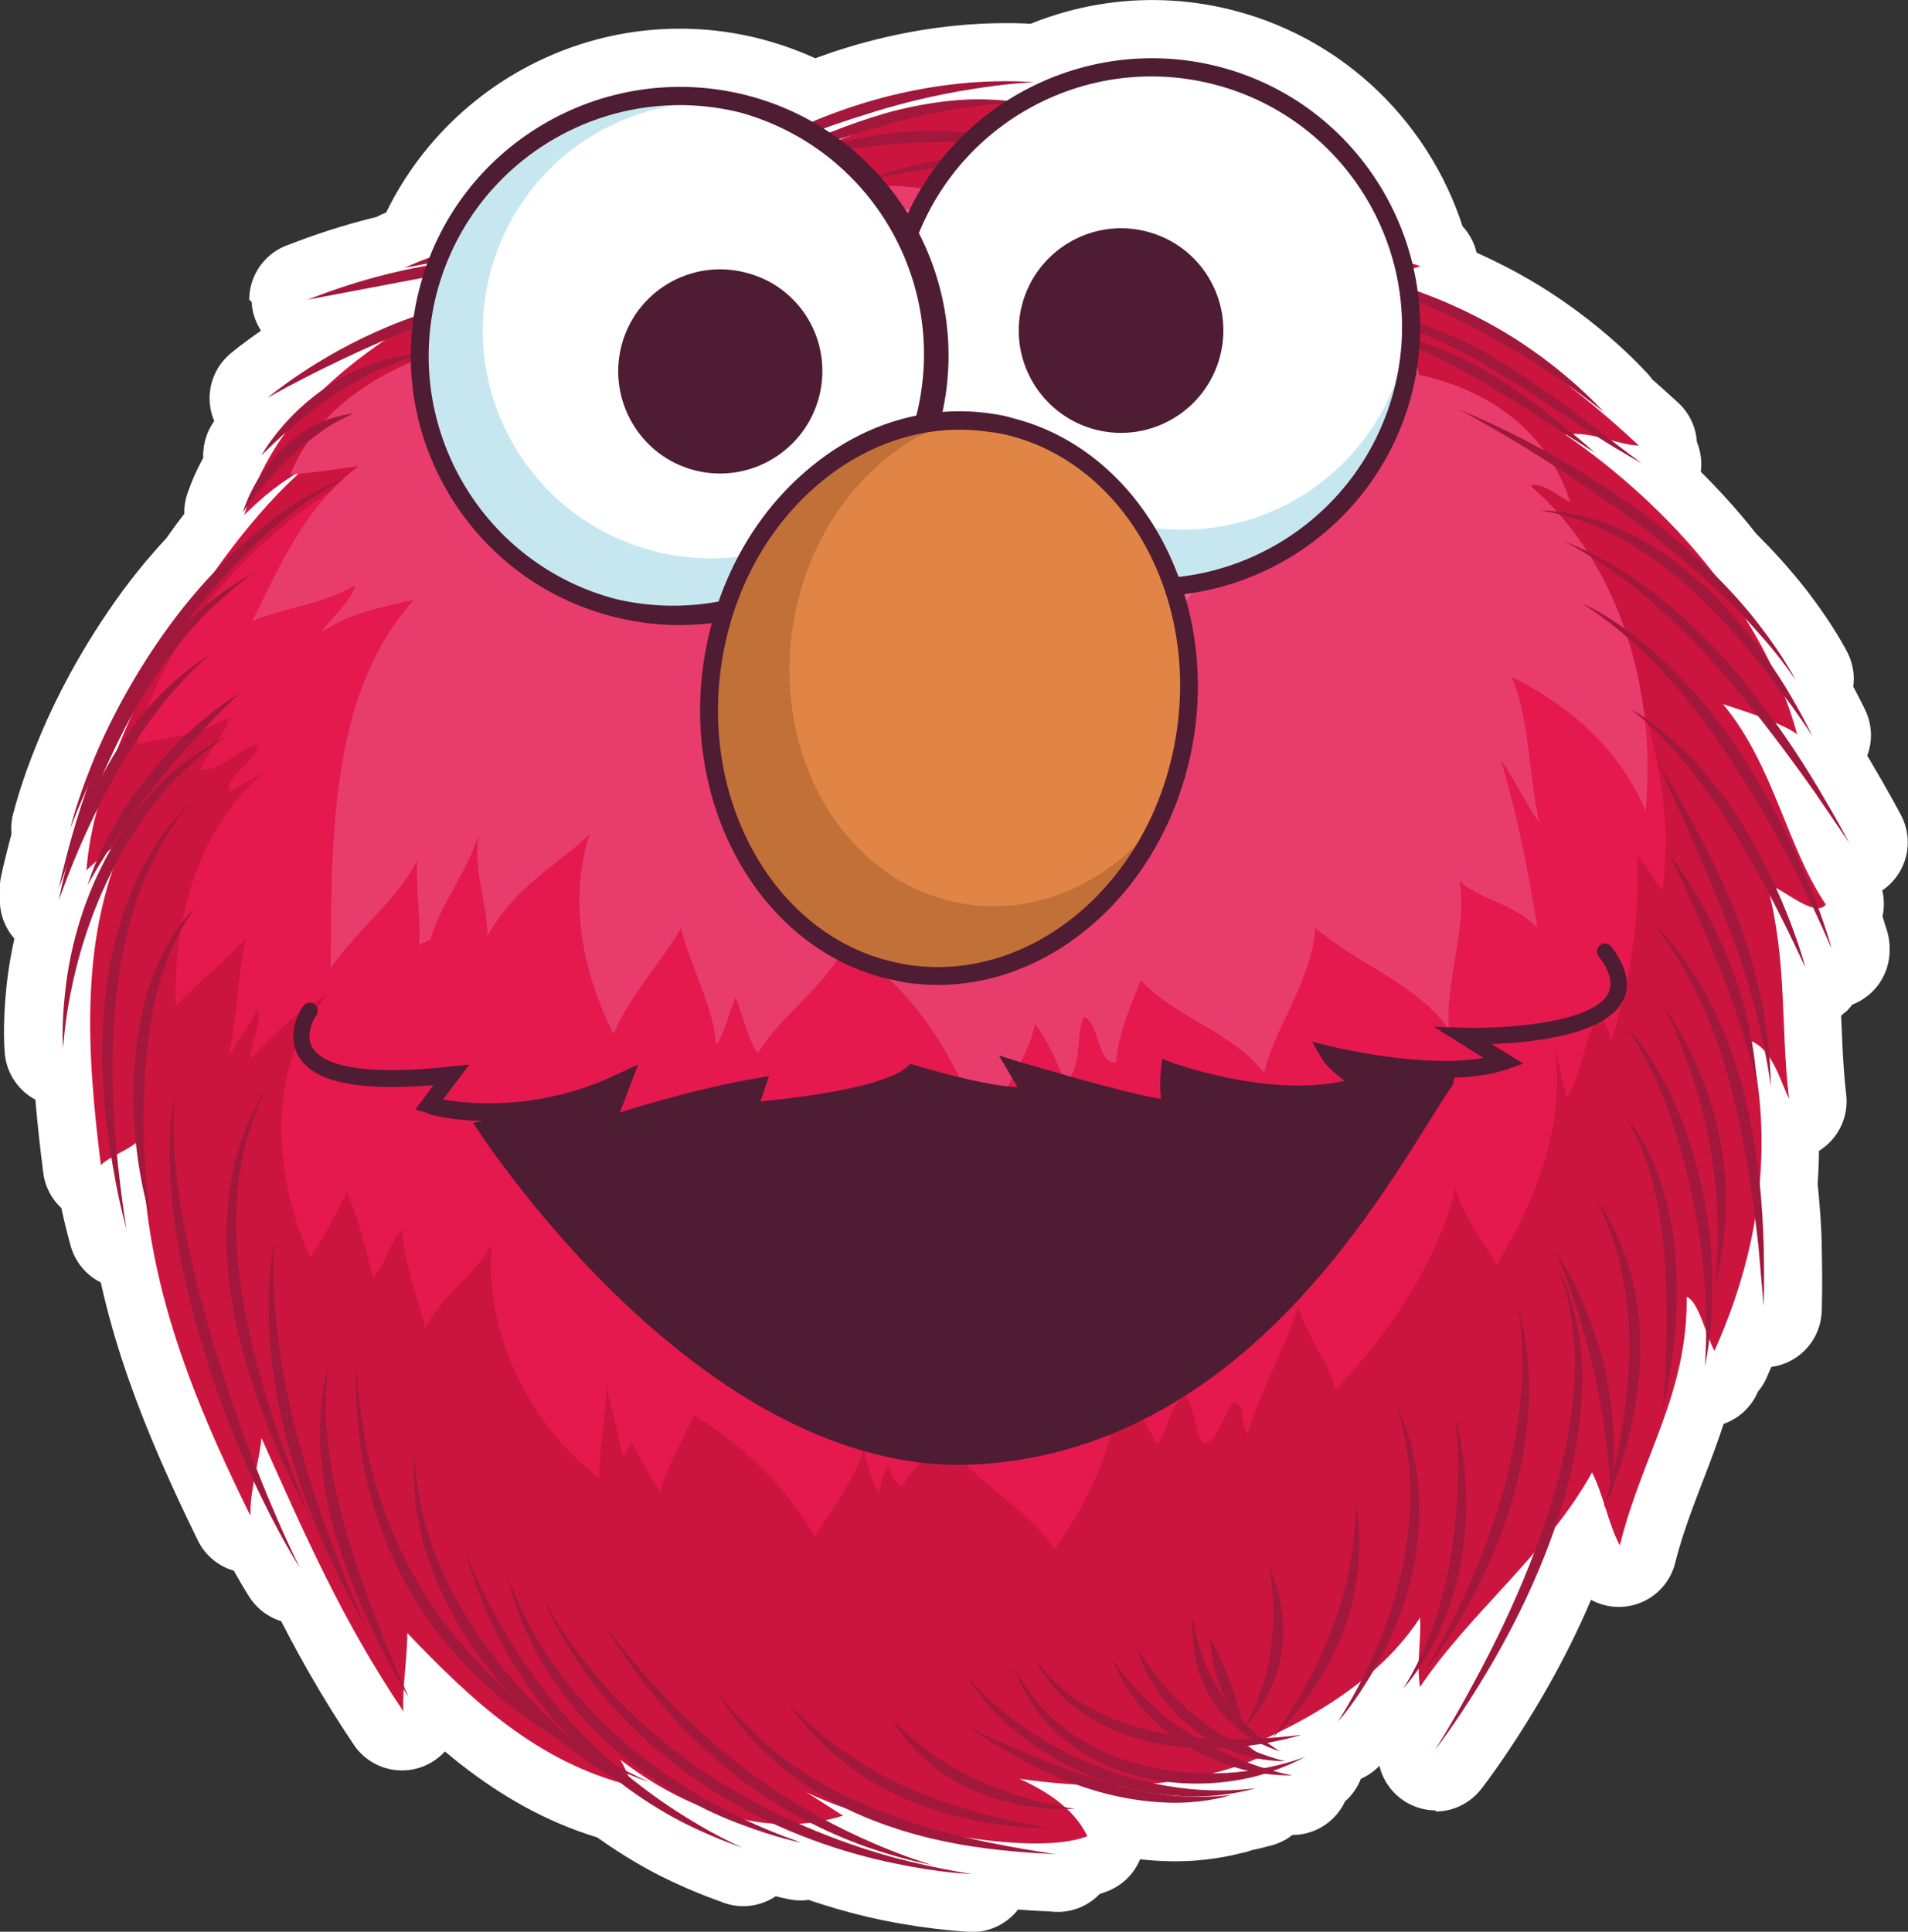 <?xml version="1.0" encoding="UTF-8"?>
<svg id="Ebene_1" data-name="Ebene 1" xmlns="http://www.w3.org/2000/svg" width="399.2" height="404.1" version="1.1" viewBox="0 0 399.2 404.1">
  <rect x="0" y="0" width="399.2" height="404.1" fill="#333333" stroke="none"/>
  <defs>
    <style>
      .cls-1 {
        stroke: #fff;
        stroke-linecap: round;
        stroke-linejoin: round;
        stroke-width: 24.3px;
      }

      .cls-1, .cls-2, .cls-3, .cls-4, .cls-5, .cls-6 {
        fill-rule: evenodd;
      }

      .cls-1, .cls-4 {
        fill: #fff;
      }

      .cls-7 {
        fill: #e5194e;
      }

      .cls-7, .cls-2, .cls-8, .cls-9, .cls-3, .cls-10, .cls-11, .cls-4, .cls-5, .cls-6 {
        stroke-width: 0px;
      }

      .cls-2 {
        fill: #c7e7f0;
      }

      .cls-8 {
        fill: #cc153e;
      }

      .cls-9 {
        fill: #e83d6c;
      }

      .cls-3 {
        fill: #4e1c33;
      }

      .cls-10 {
        fill: #a2183c;
      }

      .cls-11 {
        fill: #eb668e;
      }

      .cls-5 {
        fill: #e08546;
      }

      .cls-6 {
        fill: #c17038;
      }
    </style>
  </defs>
  <g>
    <path class="cls-1" d="M54.7,95.2h0Z"/>
    <path class="cls-1" d="M14.7,173.3h0Z"/>
    <path class="cls-1" d="M383.2,198.3c0,0-.9-3.1-2.8-8.4.6,0,1.2-.3,1.6-.8-8.2-12.1-10.8-29-21.5-41.9,2.1.7,4.7,1.5,7.2,2.4,4.7,6,8.8,11.6,11.9,16l7.4,10.6s-2.3-4.4-6.4-11.3c-2.4-3.9-5.4-8.7-9.1-13.9,1.8.8,3.3,1.6,4.4,2.4-.8-2.9-1.7-5.7-2.8-8.5,3.9,5.4,6.2,8.9,6.2,8.9,0,0-1.8-3.9-5.4-9.9-1.1-1.8-2.3-3.7-3.7-5.7-1.6-3.3-3.4-6.5-5.4-9.6.9,1,1.8,1.9,2.6,2.9,5.5,6.1,8.2,10.5,8.3,10.5,0,0-2.3-4.6-7.4-11.2-2.6-3.3-5.9-7.1-9.9-11-8.7-11.2-19.5-21-31-28.9h.3l6.1,3.8s-1.7-1.5-4.6-3.9c1.7,0,3.4.2,5.1.6,0,0,.2.1.2.1,5.6,3.6,9.3,5.6,9.3,5.6l-6.5-4.9c2.1.6,4,1.1,5.6,1-5.1-4.7-10.3-9.2-15.8-13.3,5.4,3.7,8.6,6.4,8.6,6.4,0,.1-10-11.5-26.6-19.9-4.3-2.2-8.5-4-12.4-5.4-.2-1.7-.5-3.3-.9-5,.8-.2,1.3-.4,1.3-.4-.5-.2-1-.3-1.5-.5-4.8-19.5-19.9-35.9-40.7-41.2-15.7-4-31.5-.9-44.1,7.2-1.3-.1-2.8-.2-4.5-.3-5.4-.2-13,.7-20.9,2.9-4.3,1.2-8.2,2.6-11.7,4-.4-.3-.9-.6-1.4-.9,3-1.1,6.1-2.1,9.4-3.1,18.6-5.9,34.7-6.5,34.7-6.5,0,0-4-.4-10.5-.1s-15.4,1.5-24.9,4.4c-4,1.2-7.7,2.6-11,4-4.3-2.4-8.9-4.3-13.9-5.6-27.8-7.1-56,8-66.2,34-3.3,1.2-5.2,2.1-5.2,2.1,0,0,1.8-.4,4.7-.9-.1.2-.1.4-.2.5-.2,0-.3.1-.5.1-13.9,2.5-24.4,7.1-24.4,7l24-4.5c-.2.8-.5,1.6-.7,2.4-.5,1.9-.9,3.8-1.1,5.7-1.8.6-3.6,1.3-5.4,2.1-15,6.3-25.1,14.9-25.1,14.9,0,0,10.4-6,24.2-11.9-4.4,3-8.5,6.2-12.3,9.8-8.7,6.1-12.9,13.7-13.2,14,.1-.1,2-2,5-4.7-2.3,3.1-4.3,6.5-6,10.2-2.2,3.7-3,6.6-3,6.5,0,0,.3-.4.8-1.1-.2.6-.4,1.1-.6,1.7,3.8-3.7,6.3-5.8,10.4-8.4.3,0,.5,0,.8-.1-5.8,5.3-12,12.6-17.8,20.9-2.9,3.1-5.9,6.6-8.7,10.4-7.9,10.7-13.4,21.5-16.6,29.5-3.1,7.5-4.3,12.6-4.5,13.2.2-.5,1.4-3.8,3.7-8.8-1.3,3.7-2.4,7.1-3.2,10-2,7-2.9,11.4-2.9,11.4l1.6-4.5c-1.2,4.3-1.6,7.1-1.6,7,.1,0,2.7-8.3,8-18.9-1.2,4.5-2,8.8-2.2,12.8.7-.7,1.4-1.3,2.1-2-1.3,3.1-1.9,5.1-1.9,5.1,0,0,1.5-2.8,4.1-6.9.3-.2.5-.4.8-.7-.7,1.3-1.5,2.6-2.1,4-4.8,9.7-6.8,19.3-7.5,26.2-.7,7-.3,11.3-.3,11.3.1,0,.6-17.6,10-36.5.2-.4.4-.9.6-1.3-6.9,19.9-5.2,41.7-2.6,62.3.6-.5,1.3-1,2.1-1.5.1.6.2,1.2.3,1.7,1.5,8.4,3,13.4,3,13.4,0,0-.9-5.2-1.8-13.6-.1-.7-.2-1.5-.2-2.3,1.4-.8,2.8-1.5,3.9-2.4.6,5.3,1.5,9.6,2.2,12.4,2.5,22.7,11,43.5,21.7,65.4,0-2.4.3-4.8.7-7.1,5.2,11.2,9.6,18.1,9.6,18,0,0-4.1-8-9.1-20.7.4-2.1.8-4.1.9-6.1,9.2,20.5,16.9,38.2,29.7,57.2-.1-1.4,0-3.1.1-5,.7,1.1,1.1,1.8,1.1,1.8,0,0-.3-.9-1-2.4.3-3.8.7-8,.7-10.8,13,13.6,26.4,26.3,45.4,31.5,4.7,3.5,9.2,6.2,13.1,8.2,7.2,3.6,12,5,12,5.1.2,0-11.4-4.8-24.4-15.4,0,0-.1-.2-.1-.3,3.2,1.3,5,1.9,5,1.9,0,0-1.9-.9-5.3-2.6-.3-.7-.6-1.3-1-2,5.6,4.3,12,8.1,18.7,10.5,2.5,1.2,4.8,2.2,6.9,3,7.4,2.8,12.2,3.7,12.2,3.7.1,0-4.3-1.4-11-4.5,1.9.4,3.8.6,5.7.7,9.2,4.2,18.1,6.8,25,8.2,9.9,2,16.2,2.1,16.2,2.2,0,0-6.2-.8-15.9-3.3-5.7-1.5-12.7-3.8-20.1-7.1.8,0,1.6,0,2.3-.2,4.7,2.4,9.1,4.1,12.9,5.4,7.5,2.5,12.3,3.3,12.3,3.3,0,0-9.6-2.7-22-9.3,1.1-.2,2.2-.5,3.3-.9-2.3-1.3-5-3.2-7.7-4.9,2.9,1.5,6.6,2.9,10.7,4.2.5.2,1,.4,1.5.7,10.7,4.5,21,6.2,28.5,7s12.1.8,12.1.9c0,0-4.6-.6-11.9-2-1.1-.2-2.2-.4-3.4-.7,8.9,1.1,16.8,1,21.3-.8-1.1-2.3-2.6-4.2-4.4-5.9,1.5,0,2.3,0,2.3,0,0,0-1.1-.2-3-.5-2.7-2.3-5.9-4.1-9.1-5.5,4.3.6,8.6,1,12.9,1.3.8.3,1.6.6,2.5.8,7.8,2.4,15.3,3,20.6,2.6s8.4-1.5,8.4-1.4c0,0-3.1.4-8,.3,1.2,0,2.4,0,3.4,0,6.3-.4,10-1.8,10-1.7,0,0-3.8.7-10,.5-3.2,0-6.9-.5-11-1.3,1.3,0,2.6-.3,3.9-.5,6.9.7,13.2-.2,17.8-1.5.3,0,.6-.2,1-.3,3.6.5,5.8.4,5.8.5,0,0-1.5-.3-4-1,4.5-1.5,7-3.1,7-3,0,0-3.3,1.4-8.8,2.5-1-.3-2.1-.7-3.3-1.1.7-.3,1.4-.6,2.2-.9,3.4.7,5.5.6,5.5.6,0,0-2.9-.6-7.1-2.4-.3-.2-.6-.4-.8-.6q0,0,.2,0c0,0,0,0,.2,0,.7,0,1.4-.2,2-.3.2,0,.3,0,.4,0,2.5,1.2,4.1,1.6,4.1,1.6,0,0-1-.7-2.7-1.9,4.5-.8,7.1-1.7,7.1-1.7,0,0-2.8.4-7.5.7.7-.3,1.4-.7,2.1-1-.4.6-.6.9-.6.9l1.1-1.1c7.1-3.5,12.8-7.2,17.3-10.8-2.8,5.6-5.1,8.8-5,8.8,0,0,2.7-2.9,6.1-8.4.6-.9,1.1-1.8,1.7-2.8,4.1-3.7,7.1-7.3,9.3-10.7.2,3.2,0,6.1-.2,9.2-1.7,3.6-3.1,5.6-3.1,5.6,0,0,1.3-1.3,3-3.9,0,1.2,0,2.4.3,3.6,6.8-10.1,16-18.9,24.3-28.6-4.2,11.2-9.1,20.8-12.9,28-4.7,8.7-8.1,13.8-8,13.8,0,0,3.8-4.8,9-13.2,5.1-8.2,11.6-20,16.4-34.1,2.6-3.4,5.1-7,7.2-10.8,1.2,2.2,2,4.7,2.7,7.1,0,.2,0,.3,0,.3,0,0,0,0,0-.2.9,2.8,1.8,5.6,3.1,8.1,4.7-18.7,14.2-31.8,14-52,1.7.5,3,4.1,4.2,7.3,0,4.1-.2,6.7-.3,7.1,0-.3.5-2.3.9-5.4.3.9.7,1.6,1,2.3,4.1-9.2,7-18.5,8.6-28,.3,2.1.5,4.1.7,5.9l1.2,12.7s.2-4.9,0-12.7c0-3.8-.4-8.4-.9-13.5.6-7.2.4-14.4-.7-21.6,0-1.3-.3-4-.9-7.5,1.1.5,2,1.2,2.8,2.1.9,4.6,1.2,7.3,1.2,7.3,0,0,0-2.2-.2-6,1.8,2.8,2.9,6.4,3.9,8.4-1.7-14.8-.4-27.4-4.1-42.7,4.8,9,7.5,15.4,7.6,15.3,0,0-1.9-7-6.2-16.6,2.1,1.1,5.4,3.6,7.8,4.1,2.5,5.1,3.8,8.3,3.9,8.3ZM175.5,29.2h0ZM22.9,159.5c-.5.8-.9,1.6-1.3,2.4,1.7-3.8,3.6-7.8,5.8-11.9-1,2.3-2,4.5-2.9,6.8-.6.9-1.1,1.8-1.6,2.7ZM261.5,370.3c-2.1.3-4.5.5-7.1.5,1.4-.4,2.9-.8,4.3-1.3.9.4,1.9.7,2.8.8Z"/>
    <path class="cls-1" d="M356.7,285.7s0,.1,0,0c0,.1,0,0,0,0Z"/>
  </g>
  <g>
    <g>
      <g>
        <path class="cls-8" d="M52.3,316.9c-12.9-26.2-22.5-50.8-22.5-79.1-2,2.5-6.1,3.6-8.7,5.9-2.9-23.4-4.7-48.2,5.9-70.1-2.6,3.6-6.4,5.8-8.9,8.5,1.7-26.1,25.9-67.1,45.6-84.1-5.4,3.2-8.1,5.4-12.6,9.7,8.7-27.3,31.6-38,54.1-51.8-1.6,0-3,.7-4.4.8,32.1-32.7,65.8-24.1,65.8-24.1,15.1-5.2,27.7-12.4,45.9-10.9,2.4.8-5.6,9-5.6,9,18.6-3.4,31.6,2.1,48.7,3.5-.8,2.4-9.7.9-8.8,6.6,18.6.6,33.3,9.4,50.4,14.9,0,0-8.9,2.5-8.1,4.1,22,7.1,38.3,19,53.8,33.4-4.1,0-9.8-3.1-15.4-2.3,22,15.2,41.7,37.6,48.5,62.7-3.3-2.4-10.6-4.7-15.5-6.3,10.7,12.9,13.3,29.8,21.5,41.9-2.4,3.3-10.6-4.8-12.2-3.9,4.2,16.2,2.7,29.1,4.5,44.5-1.7-3.2-3.4-10.5-8.2-12.1,5.1,21.8,2.1,43.7-7.4,64.9-1.7-3.2-3.4-10.5-5.8-11.3.2,20.3-9.4,33.3-14,52-2.5-4.8-3.4-10.5-5.8-15.3-9.5,17.1-25.6,29.4-36,44.9-.8-5.1.3-9.5,0-14.5-5.5,8.5-16,18.4-35.8,26.8,0,0,0,0-.2,0,1,.7,1.9,1.4,2.7,2.3-3.3,1.5-6.7,2.6-10.2,3.5h0c-12.9,3.3-26.9,3-40.3,1.1,5.7,2.6,11.4,6.2,14.2,12-11.3,4.6-44.3-2-58.8-9.2,2.7,1.7,5.4,3.5,7.7,4.9-16.3,5.2-33.6-1.6-46.6-11.7,1,1.8,1.8,3.6,2.5,5.5-19.9-4.9-33.7-18-47.1-32,.1,4.3-1.1,12-.8,16.4-12.8-19-20.5-36.7-29.7-57.2-.5,5.3-2.4,10.7-2.3,16Z"/>
        <g>
          <path class="cls-7" d="M97.9,91c-29.2,4.5-63,35.4-69.3,64.7,6.9-1.6,12.9-1.8,19.2-5.7-.3,3.7-4.4,7.1-5.9,11,4.9.1,7.5-4.2,12.1-5.3-.3,3.7-6.9,6.5-6.1,9.9,1.1-.3,7.5-4.2,7.5-4.2-14.1,11.8-19.2,31.1-18.6,49.1,3.8-4.5,11-9.8,14.7-14.4-1.8,7.7-1.9,17.4-3.7,25.1,1.7-2.8,4.4-7.1,6.1-9.9,1.4.9-2.4,10.2-1.3,10,5.8-6.2,9.8-9.6,16.1-13.5-13.3,15.2-11.6,37.8-3.8,55.3h0c2.6-4.2,6.1-9.9,7.6-13.9,2.5,5.4,4.1,12.3,5.5,18,2.9-3.1,3.2-6.8,6.1-9.9.5,7.1,3.5,14.9,4.9,20.6,3.2-6.8,11.6-12.4,13.9-17.8h0c-1.7,18.5,7.8,38,22.5,49.1h0c-.2-6,1.6-13.7,1.4-19.7,1.1,4.6,2.4,10.3,3.5,14.9.3,1.1,1.7-2.8,1.7-2.8,2,3.2,4.2,7.5,6.1,10.6,1.2-5.1,4.7-10.8,7.1-16.2,9.9,6.1,19.2,14.8,25.3,25.4,3.5-5.7,8.1-11.6,10.2-18.1.3,1.1,1.9,8,3.3,8.9,0,0,.9-6.3,2.4-5.4-.9,1.4,2.2,4.3,2.2,4.3,1.8-2.8,5.5-7.4,8.4-10.5,5.6,8.3,18.1,15.1,23.7,23.4,7.3-10.2,12-21,13.8-33.5,3.1,2.9,5.6,8.3,7.6,11.5,2-1.7,2.7-9.1,6.1-9.9,2,3.2,1.9,8,3.6,10,3.4-.8,4.4-7.1,6.4-8.8,2.6.6,1.1,4.6,2.8,6.6,2.7-9.1,7.9-17.6,10.6-26.7,1.4,5.7,6.4,11.8,7.8,17.5,10.7-11,21.5-26.8,25.1-42.2,1.4,5.7,6.4,11.8,8.6,16.1,8.7-14.2,14.7-30.1,12-46.4.8,3.4,1.9,8,2.7,11.4,3.5-5.7,3.3-11.7,6.8-17.3,1.4.9,2.5,5.4,2.5,5.4,4.2-13.1,6-25.6,5.4-38.7,1.4.9,3.6,5.2,5.3,7.2,3.1-22.5-5.2-42.3-12.3-62.4-18.5-6.5-25.3-30.3-42.8-43.1.8,3.4,3.9,6.3,4.7,9.8-3.4-4-6.5-6.9-8.7-11.2.3,1.1-.3,3.7,1.1,4.6-6.1-15.5-17.3-27.3-33-32.1-2,1.7,2.2,4.3.2,6-9.3-8.7-21.8-15.4-36.3-15.6l.8,3.4c-30.1-9.8-78.5,5.3-109.2,13.7,4,1.5,10.5,3.6,15.6,4.8-13.5,4.4-25.5,9.7-37.8,13.8-1.1.3,2.8,1.7,2.8,1.7-9.2,2.2-11.2,3.9-17,10.1,2.6.6,8.8,1.5,11.4,2.1.3,1.1-2.9,3.1-1.8,2.8l12.4-3.6Z"/>
          <path class="cls-9" d="M122.6,66.9c-23.5,2.9-52.3,9.3-61.9,32.4,4-.3,9.1-1.1,14.3-1.8-11.4,8.8-16.2,20.4-22.2,32.4,7-2.9,15-3.5,21.5-7.5-.2,2.8-6.2,8.1-6.9,9.7,5.4-3.6,12.9-5.3,19.2-6.6-17.9,19.7-17.2,50.9-17.4,77,5.1-7.6,13.5-13.8,18.1-22.5-.4,5.6.8,12,.4,17.6,0,0,1.2-.5,2.3-1,2.3-7.8,7.8-14.2,10.1-22-1.1,7.3,1.8,14.3,1.9,21.1,6.4-10.9,13.5-13.8,21.4-21.2-4.3,12.7-2,28.2,5,41.8,3.4-8.3,10.2-15.2,14.1-22.2,1.7,7.5,6.8,16.4,7.3,24.3,1.2-.5,3.4-8.3,4.1-9.9,1,2.3,3.2,11,4.8,11.7,3.9-7.1,14.6-14.3,18.1-22.5,14.7,9,23.8,24.4,28.9,40.1,1.6-6.1,9.7-16.3,10.8-23.6,2.6,3,5,8.9,6.5,12.4,3.7-4.3,1.8-9,3.8-13.9,3.3,1.4,2.7,9.8,6.7,9.6.4-5.6,3.1-12.3,5.2-17.2,7.4,7.9,19.6,11,25.8,19.4,1.8-8.9,9.9-19.1,10.7-30.4,8.5,7.4,21.3,11.7,28,21.3-1.1-9.2,3.8-20.7,2.2-31,4.3,3.7,11.6,4.8,16.3,9.7-2-11.5-4-23-7.7-35.1,3.1,4.2,5,8.9,8.1,13.1-2.2-8.7-1.9-21.1-5.8-30.5,12.1,6,22.7,15.2,28,28.1,2.3-24.2-4.8-51.4-24.1-68.1,2.3-1,6.6,2.7,8.3,3.4-4.6-14.5-16.5-23.3-31.6-26.6-5.3-29.3-70.5-44.7-100.8-41.8,1,2.3,4.5.9,5.9,4.4-16.7-4-33.9-2.4-50.2,4.4-2.3,1,2.6,3,1.9,4.7-9.2,1-20.8,5.9-31.1,7.4.5,1.2,4.3,3.7,5.4,3.2-3.5,1.4-8.7,2.2-11.7,4.8,11.6,4.8,4.1,6.5,4.1,6.5l2.2-5.1Z"/>
          <path class="cls-11" d="M162.1,65.1c-15.6,2.2-32.9,11.1-44.1,23.5h0c10.2-4.4,19.4-3.9,27.6-5.9-14.7,7.8-19.8,20.6-22.5,35.3,8.5-8.2,19.2-11.3,28.3-18.2-4.1,18.4.2,39.1,15,52.3.9-15.4,8.9-24.9,14.5-36.3,6.9,9.1,18,20.9,22.9,32.3,8.2-12.6,15.2-17.1,17.4-33.1,8.4,5.4,17.1,4.7,24,13.8,5.3-5.3,8-9.5,9.1-17.5l4.2,2.7c.2-3.1,3.3-2.9,5.3-5.3-2.2-5.1-4.4-10.2-7.8-14.7,6,3.4,13.4,3.2,20,8,1.6-17.2-6.8-33.2-24.4-39.2,4.4-.4,10-1.3,14.3-1.7-7.8-4.2-13.3-6.3-23.1-8.1-.5-1.3-2.6-9.4-2.6-9.4-10.7,3.1-23.1,2.4-32.7,8-1.1-2.5,5.3-5.3,4.2-7.8-8-1.1-24.2-.1-34.1,1.1,1.6,3.8,4.6,7.1,4.4,10.2-10.4-3.1-21.6-1.2-30.9-1.8,4.2,2.7,9.6,4.9,14.5,5.8-4.4.4-9.8-1.8-13.1,1.1,4.2,2.7,10.9,4.3,13.8,7.6l-4.2-2.7Z"/>
        </g>
      </g>
      <g>
        <path class="cls-10" d="M84.7,56c0,.1,9.5-2,21-3.6,11.6-1.7,21.2-1.8,21.2-1.8.1,0-9.6-2.3-21.6-.5-11.9,1.5-20.7,6-20.6,5.9Z"/>
        <path class="cls-10" d="M64.3,62.7l24.8-4.7c13.6-2.5,24.9-3.3,24.9-3.3.1,0-11.5-1.6-25.4,1-13.8,2.5-24.3,7.1-24.3,7Z"/>
        <path class="cls-10" d="M56,83.2s11.3-6.5,26-12.7c7.3-3.1,14.1-5.4,19.2-6.5s8.4-.8,8.4-.8c0,0-3.2-.9-8.6-.3-5.3.5-12.5,2.3-20,5.5-14.9,6.2-25,14.8-25,14.8Z"/>
        <path class="cls-10" d="M54.7,95.2c.1.1,6.4-6.8,15.7-12.9,9.3-6.2,18.4-8.4,18.4-8.4,0,0-2.3,0-6,.8s-8.8,2.5-13.6,5.7c-9.9,6.3-14.5,14.9-14.5,14.8Z"/>
        <path class="cls-10" d="M50.8,107.2s4-6.1,10.3-11.9c3.1-2.9,6.3-5.3,8.7-6.7,2.5-1.4,4.2-2.1,4.2-2.1,0,0-1.8.1-4.7,1-2.8.9-6.5,2.9-9.8,6-6.8,6.3-8.7,13.8-8.7,13.7Z"/>
        <path class="cls-10" d="M14.7,173.3c0,.1,7.2-20.4,23-41.4,7.8-10.5,16.1-19,22.9-24.3,6.7-5.3,11.7-7.6,11.6-7.7.1.1-5.1,1.8-12.3,6.7-7.2,4.9-16.2,13.1-24.1,23.8-7.9,10.7-13.4,21.5-16.6,29.5-3.3,8.2-4.5,13.4-4.5,13.4Z"/>
        <path class="cls-10" d="M12.3,185.8l4-11c2.6-6.7,6.2-16,11.5-25.6s11.5-17.3,16.7-22.2c5.2-5,9-7.4,9-7.4,0,.1-4.1,1.9-9.8,6.5-5.7,4.5-12.6,12.2-18,22s-8.5,19.4-10.5,26.3c-2,7-2.9,11.4-2.9,11.4Z"/>
        <path class="cls-10" d="M12.3,188.3c.1,0,4.3-13.1,12.6-27.6,4.2-7.2,8.7-13.3,12.4-17.3,3.7-4.1,6.4-6.2,6.4-6.3,0,0-3,1.7-7.2,5.4-4.2,3.7-9.4,9.6-13.6,17-8.6,15-10.5,28.9-10.6,28.8Z"/>
        <path class="cls-10" d="M18.3,185.2s5.5-10.3,14.5-21.3c8.8-11.1,17.4-19,17.4-18.9,0-.1-10.3,6-19.3,17.5-4.6,5.6-7.8,11.4-9.8,15.6-2,4.3-2.8,7.2-2.8,7.1Z"/>
        <path class="cls-10" d="M13.2,219.2c.1,0,.6-17.6,10-36.5,4.6-9.4,10.5-17,15.5-21.7,5-4.8,8.8-6.9,8.7-7,0,.1-4,1.7-9.5,6.1-5.5,4.3-12.1,11.8-16.8,21.5-4.8,9.7-6.8,19.3-7.5,26.2-.8,7.1-.4,11.4-.4,11.4Z"/>
        <path class="cls-10" d="M26.5,257.4s-.9-5.2-1.8-13.6c-.9-8.4-1.7-20.1-.6-32.8,1-12.8,4.3-24,8.2-31.5,3.8-7.5,7.4-11.4,7.3-11.5.1.1-4,3.5-8.3,10.9-4.4,7.3-8.5,18.8-9.5,31.8-1.1,13,.3,24.8,1.8,33.2,1.4,8.5,3,13.5,2.9,13.5Z"/>
        <path class="cls-10" d="M31.5,254.9c.1,0-2.6-15.1-.9-33.5.8-9.2,2.8-17.3,5.3-22.9,2.4-5.6,5-8.5,4.9-8.5.1,0-3,2.5-6,8-3.1,5.4-5.7,13.8-6.5,23.2-1.8,18.9,3.3,33.8,3.2,33.7Z"/>
        <path class="cls-10" d="M62.7,327.8c-.1,0-10.6-20.9-18.5-48.4-4.1-13.7-6.7-26.4-7.5-35.8-.9-9.3.1-15.2.1-15.2,0,0-1.6,5.7-1.3,15.2.2,9.5,2.3,22.5,6.4,36.4,8,27.9,20.7,47.9,20.8,47.8Z"/>
        <path class="cls-10" d="M65,317.8s-2.1-4.9-5-12.9-6.7-19.2-9-32c-2.3-12.7-1.9-24.6.2-32.8,2-8.3,5-12.8,4.9-12.9.1,0-3.3,4.3-6,12.6-2.7,8.2-3.8,20.5-1.4,33.5,2.3,13,6.8,24.2,10.2,32,3.6,7.8,6.2,12.5,6.1,12.5Z"/>
        <path class="cls-10" d="M76.7,340.6c.2,0-8.3-17.2-14.4-39.8-3-11.2-4.5-21.7-4.9-29.3s0-12.4,0-12.4c.1,0-1,4.7-1.2,12.4s.8,18.5,3.8,29.9c6.3,23,16.9,39.2,16.7,39.2Z"/>
        <path class="cls-10" d="M85.4,354.9c.2,0-7-14.7-12.7-33.7-2.8-9.5-4.3-18.4-4.5-24.9s.6-10.5.5-10.5c.1,0-1.3,3.9-1.7,10.5-.4,6.6.5,15.9,3.4,25.5,2.9,9.7,6.8,17.9,9.8,23.8,3,5.9,5.2,9.3,5.2,9.3Z"/>
        <path class="cls-10" d="M135.9,372.8c0,0-5.9-2.5-14.7-7.9-8.7-5.4-20.1-14.1-29.2-26.8-9.1-12.6-13.6-26.3-15.5-36.4-1.9-10.1-1.8-16.5-1.9-16.5.1,0-.6,6.4.7,16.7,1.3,10.2,5.3,24.5,14.7,37.5,9.4,13,21.4,21.6,30.5,26.4,9.3,5.1,15.4,7,15.4,7Z"/>
        <path class="cls-10" d="M136.4,376.3c.2,0-18.4-10.3-33.6-30.5-7.6-10-12.3-20.5-14.2-28.5-2-8-1.7-13.3-1.8-13.2.1,0-.8,5.2.6,13.5s5.7,19.4,13.5,29.7c7.7,10.3,16.8,17.7,23.8,22.4,7,4.6,11.8,6.6,11.7,6.6Z"/>
        <path class="cls-10" d="M155.5,386.6c.2,0-18.8-7.7-35.3-25.6-16.6-17.8-23-37.2-23.1-37,.1,0,1.2,4.8,4.3,12.3,3.1,7.4,8.6,17.3,17.1,26.4,8.4,9.1,17.9,15.3,25.1,18.9,7.1,3.5,11.9,4.9,11.9,5Z"/>
        <path class="cls-10" d="M167.4,385.4c.2-.2-19.2-5.6-37.1-21.3-8.9-7.7-15.4-16.5-19.1-23.3-3.7-6.9-5.1-11.6-5.2-11.5.1,0,.9,4.8,4.1,12.1,3.2,7.2,9.4,16.6,18.6,24.6s19.1,13,26.5,15.7c7.4,2.8,12.2,3.7,12.2,3.7Z"/>
        <path class="cls-10" d="M203.4,392c0,0-6.2-.8-15.9-3.3-9.7-2.6-22.8-7.3-35.8-15.3-13-7.9-23.1-17.7-29.2-25.6-6.2-7.9-8.8-13.7-8.9-13.6.1,0,2.1,5.9,7.9,14.3,5.7,8.4,15.6,18.8,28.9,26.9,13.3,8.2,26.9,12.4,36.8,14.4,9.9,2.1,16.2,2.2,16.2,2.2Z"/>
        <path class="cls-10" d="M194.9,390.1c.2,0-19.1-5.2-38.2-19.5-19.1-14.2-30-30.8-30.1-30.6,0,0,2.3,4.3,7,10.6s12,14.6,21.7,21.9c9.7,7.2,19.8,11.8,27.3,14.3s12.3,3.3,12.3,3.3Z"/>
        <path class="cls-10" d="M221.2,387.9s-4.6-.6-11.9-2c-7.3-1.4-17.4-3.7-27.7-8.1-10.4-4.3-18.8-10.3-24-15.5-5.3-5.2-7.9-9-8-9,.1,0,2.1,4.1,7.1,9.8,4.9,5.7,13.3,12.4,24,16.9,10.7,4.5,21,6.2,28.5,7,7.4.8,12,.8,12,.9Z"/>
        <path class="cls-10" d="M219.7,382.4c0-.2-14.1-1.6-29.6-8.4-15.6-6.7-25-17.6-25-17.5,0,0,1.9,3,5.8,7.1,3.9,4.1,10.2,9,18.2,12.6,8,3.5,15.8,5,21.4,5.7,5.7.6,9.2.5,9.2.5Z"/>
        <path class="cls-10" d="M225.1,378.4c0,0-10.1-1.2-21-6.3-11-4.9-17.6-12.8-17.6-12.7,0,0,1.1,2.3,3.8,5.4,2.7,3.1,7.1,6.9,12.8,9.5,11.7,5.3,22.2,3.9,22,4.1Z"/>
        <path class="cls-10" d="M110.9,43.7c0,.1,5.9-1.3,12.7-.5,6.8.7,11.8,4.3,11.8,4.2,0,0-.8-1.2-2.7-2.8-1.9-1.6-5-3.3-8.8-3.8s-7.2.3-9.4,1.2c-2.3.9-3.6,1.8-3.6,1.7Z"/>
        <path class="cls-10" d="M116.8,38.2c0,.2,5.9-1.5,12.4-.2,6.6,1.2,10.6,6.1,10.6,5.9,0,0-.5-1.4-2-3.3s-4.3-4.2-8.1-5c-3.8-.8-7.2,0-9.4.8-2.2,1-3.4,1.8-3.5,1.8Z"/>
        <path class="cls-10" d="M135.7,33.5c.1,0,2.7,1.4,5.2,3.4,2.6,1.9,4.8,3.9,4.9,3.9,0,.1-.2-3.4-3.4-5.8-3.3-2.4-6.8-1.5-6.7-1.5Z"/>
        <path class="cls-10" d="M216.3,17.2s-4-.4-10.5-.1-15.4,1.5-24.9,4.4c-19.1,5.8-32.2,15.5-32.2,15.4,0,.1,14.2-7.4,32.9-13.1,18.6-6,34.7-6.6,34.7-6.6Z"/>
        <path class="cls-10" d="M214.8,21.7s-3.3-.8-8.7-.9c-5.4-.2-13,.7-20.9,2.9-7.9,2.3-14.8,5.3-19.7,7.4l-7.9,3.6s3.2-.9,8.3-2.5c5.1-1.6,12.1-4,19.9-6.2s15-3.6,20.3-4c5.4-.5,8.7-.3,8.7-.3Z"/>
        <path class="cls-10" d="M219.4,30.6c0,.1-12.3-3.9-28.2-3.1-16,.7-27.6,6.8-27.6,6.7,0,0,12.2-3.7,27.7-4.3,15.5-.8,28.1.8,28.1.7Z"/>
        <path class="cls-10" d="M141.2,32s2.2,1.7,4,3.6c1.9,1.6,2.5,4.3,2.5,4.3,0,0,.4-.6.6-1.7s-.1-3-1.4-4.3c-2.7-2.6-5.8-1.9-5.7-1.9Z"/>
        <path class="cls-10" d="M261.9,40.1c0,.1-17.3-7.5-40.5-8.4-11.5-.5-21.9,1-29.2,2.7s-11.6,3.6-11.6,3.6c0,0,4.5-1.3,11.8-2.4,7.3-1.2,17.6-2,28.9-1.5,22.7.8,40.6,6.1,40.6,6Z"/>
        <path class="cls-10" d="M251.9,40.2c0,0-8-3.9-18.9-4.8-10.8-1-19.5.8-19.5.8,0,0,8.7.6,19.3,1.6,10.5.9,19.1,2.4,19.1,2.4Z"/>
        <path class="cls-10" d="M294.5,59.7c0,0-11.5-6.3-27.2-9.2-15.7-3-28.7-2.1-28.7-2.2,0,.1,12.8,1.5,28.2,4.5,15.4,2.9,27.6,6.9,27.7,6.9Z"/>
        <path class="cls-10" d="M292.9,56.7c0,.1-10.6-6.6-25.6-10.2-14.9-3.6-27.4-2.6-27.4-2.7,0,.1,12.3,1.4,26.8,5,14.7,3.5,26.2,8,26.2,7.9Z"/>
        <path class="cls-10" d="M343.7,97.1l-8.6-6.5c-5.3-4-12.5-9.8-21.3-15.1-8.8-5.4-17.7-8.6-24.4-9.6s-10.8-.4-10.8-.5c0,.1,4.2,0,10.6,1.6,6.4,1.5,14.8,5.2,23.4,10.4,8.6,5.2,16.2,10.5,21.8,14.1,5.7,3.6,9.3,5.5,9.3,5.6Z"/>
        <path class="cls-10" d="M333.7,94.7s-2.3-2.1-6.1-5.2c-3.9-3.2-9.3-7.5-15.9-11.4-6.6-3.9-13.2-6.5-18.1-7.6-4.9-1.2-8-1.1-8-1.2,0,0,3.1.6,7.7,2.3,4.6,1.7,10.8,4.7,17.2,8.5,6.5,3.8,12.2,7.6,16.4,10.3l6.8,4.3Z"/>
        <path class="cls-10" d="M335.6,86.2c0,.1-10-11.5-26.6-19.9-16.5-8.5-31.6-10.3-31.5-10.4,0,.1,14.3,4.2,30.5,12.5,16.1,8.2,27.6,17.9,27.6,17.8Z"/>
        <path class="cls-10" d="M375.6,142.1s-2.3-4.6-7.4-11.2c-5-6.6-13.1-15-23.3-22.6-20.4-15.4-39.8-22.6-39.7-22.7,0,.1,18.3,9.5,38.3,24.6,10,7.6,18.3,15.3,23.8,21.5,5.5,6,8.2,10.4,8.3,10.4Z"/>
        <path class="cls-10" d="M379.2,154s-1.8-3.9-5.4-9.9c-3.6-5.9-9.2-14-17-21.3-7.8-7.4-16.6-12.2-23.3-14.2-6.8-2-11.2-1.8-11.1-1.8,0,.1,4.3.4,10.7,3,6.4,2.5,14.5,7.5,22.1,14.8,7.6,7.2,13.5,14.7,17.6,20.3,4.1,5.4,6.4,9.1,6.4,9.1Z"/>
        <path class="cls-10" d="M386.9,176.3s-2.3-4.4-6.4-11.3c-4.1-6.9-10.2-16.2-18.2-25.5s-16.8-16.4-23.7-20.6-11.7-5.7-11.6-5.8c0,.1,4.5,2.1,11,6.8,6.5,4.6,14.7,12,22.6,21.1,7.9,9.2,14.4,18.1,19,24.6l7.3,10.7Z"/>
        <path class="cls-10" d="M383.2,198.3c0,0-5.3-19.9-19.3-41.1-6.9-10.6-15-18.9-21.6-23.9-6.5-5.1-11.3-7.1-11.3-7.1,0,.1,4.4,2.6,10.5,8s13.5,14,20.3,24.3c13.8,20.7,21.2,39.9,21.4,39.8Z"/>
        <path class="cls-10" d="M377.7,202.3c0,0-3.7-14.5-13.4-30.3-4.9-7.8-10.6-14.1-15.2-18-4.6-3.9-7.9-5.7-7.9-5.7,0,0,3,2.3,7.1,6.5,4.1,4.3,9.2,10.7,14,18.4,9.5,15.5,15.3,29.2,15.4,29.1Z"/>
        <path class="cls-10" d="M370.5,227.3s0-4.1-.7-10.6c-.8-6.6-2.8-15.6-6.4-25-3.6-9.4-8-17.4-11.2-23.2-3.2-5.7-5.4-9.2-5.4-9.2l4.3,9.7c2.7,6,6.4,14.2,10,23.5,7.5,18.5,9.4,34.8,9.4,34.8Z"/>
        <path class="cls-10" d="M367.5,226.3c0,0-.3-11.9-5.8-25.4-5.4-13.5-12.8-22.7-12.7-22.7,0,0,5.2,10.4,10.5,23.6,5.4,13.2,8,24.6,8,24.5Z"/>
        <path class="cls-10" d="M369,273.2s.2-4.9,0-12.7c-.2-7.9-1-18.8-3.8-30.6s-7.7-21.9-12.2-28.3c-4.5-6.5-8.3-9.7-8.2-9.8,0,0,3.3,3.7,7.2,10.4,4,6.7,8.2,16.7,10.9,28.3,2.8,11.6,4.1,22.3,5,30.1l1.1,12.6Z"/>
        <path class="cls-10" d="M359,268.3s.9-3.3,1.6-8.8c.7-5.5.9-13.2-.8-21.5-3.3-16.8-12.1-27.9-11.9-27.9-.2,0,6.5,12.1,9.6,28.3,3.2,16.2,1.3,29.9,1.5,29.9Z"/>
        <path class="cls-10" d="M356.7,285.8s1-4.1,1.4-11c.4-6.8.2-16.4-2.1-26.7-2.2-10.3-6-19.1-9.6-25-3.5-5.9-6.6-8.9-6.5-8.9,0,0,2.5,3.4,5.5,9.5s6.1,14.9,8.3,24.9c4.6,20.2,3,37.2,3,37.2Z"/>
        <path class="cls-10" d="M347.8,295.3c-.2,0,4.1-14.1,2.8-32.1-.7-9-3-16.9-5.7-22.2-2.6-5.3-5.3-7.9-5.2-7.9,0,0,2.1,3,4.2,8.4,2.1,5.4,3.8,13.2,4.4,21.9,1.2,17.5-.6,31.9-.5,31.9Z"/>
        <path class="cls-10" d="M335.6,315.4s1.7-3.4,3.6-9.3c1.9-5.8,3.9-14.2,4-23.7s-2.1-18-4.7-23.6c-2.6-5.7-5.1-8.6-5-8.6,0,0,2,3.3,3.9,9,2,5.7,3.6,14,3.5,23.2-.4,18.4-5.5,33-5.3,33Z"/>
        <path class="cls-10" d="M337,313.4c0,0,2.1-12.1-1.2-26.9-3.3-14.7-10.4-24.9-10.3-24.8,0,0,4.8,11.1,8,25.4,3.3,14.2,3.5,26.3,3.5,26.3Z"/>
        <path class="cls-10" d="M300.2,366.1s3.8-4.8,9-13.2,11.9-20.5,16.7-35c4.8-14.4,6.1-28.6,4.5-38.4-1.5-9.9-5-15.3-4.9-15.3,0,0,2.8,5.6,3.7,15.4,1,9.8-.8,23.4-5.5,37.6-4.7,14.2-10.8,26.5-15.5,35.1-4.6,8.6-8,13.8-8,13.8Z"/>
        <path class="cls-10" d="M298.1,349.7c-.2,0,12-14.2,18.4-36.1,3.2-10.9,3.9-21.3,3.2-28.6-.6-7.4-2.1-11.7-2.1-11.7,0,0,.9,4.5.9,11.8s-1.2,17.3-4.3,27.9c-6.2,21.2-16.3,36.6-16.1,36.7Z"/>
        <path class="cls-10" d="M293.6,353.2s2.3-2.4,5.1-7.1c2.8-4.7,5.7-11.8,7.1-20,2.8-16.6-1.4-29.9-1.3-29.8,0,0,1.7,13.4-1,29.4-1.3,8-3.6,15-5.8,19.8-2.2,4.9-4.1,7.7-4.1,7.7Z"/>
        <path class="cls-10" d="M279.8,360.3s2.7-2.9,6.1-8.4c3.4-5.4,7.6-13.5,9.7-23.2,2.1-9.7,1.5-18.9,0-25.1-1.5-6.3-3.5-9.8-3.5-9.8,0,0,1.4,3.7,2.3,10,1,6.2,1,15-1.1,24.4-4.1,18.9-13.7,32.1-13.4,32.1Z"/>
        <path class="cls-10" d="M266.3,363.5c-.2,0,9.5-8.1,14.8-22.4,2.7-7.1,3.4-13.9,3.3-18.8,0-4.9-.8-7.8-.8-7.8,0,0,.5,12.2-4.8,25.8-4.9,13.6-12.6,23.1-12.5,23.2Z"/>
        <path class="cls-10" d="M260.3,361.5s1.5-1.4,3.3-4.1c1.8-2.7,3.9-7,4.6-12,.7-5.1,0-9.7-.9-12.8-.9-3.2-1.8-5-1.8-5,0,0,1.7,8,.4,17.5-1.3,9.4-5.7,16.4-5.6,16.4Z"/>
        <path class="cls-10" d="M257.5,375.5s-3.3.5-8.5.3c-5.2,0-12.3-1.3-19.8-3.7-15.1-4.8-26.6-11.1-26.7-10.9,0,0,2.6,1.9,7.2,4.6,4.5,2.7,11,6.2,18.8,8.6,7.8,2.4,15.3,3,20.6,2.6,5.3-.4,8.4-1.5,8.4-1.5Z"/>
        <path class="cls-10" d="M263,374c0,0-3.8.7-10,.5s-14.7-1.5-23.4-5c-8.7-3.4-15.9-8.1-20.6-12.2-4.7-4-7-7.2-7.1-7.1,0,0,1.9,3.4,6.3,8,4.3,4.6,11.5,10,20.5,13.5,9,3.6,18,4.4,24.3,4s10-1.8,10-1.7Z"/>
        <path class="cls-10" d="M273.3,367.4c0,0-3.7,1.6-10,2.7-6.2,1.1-15.1,1.5-24.4-.9-9.3-2.3-16.7-7.3-20.9-12s-5.7-8.6-5.8-8.5c0,0,.9,4,4.8,9.3,3.8,5.3,11.4,11.2,21.2,13.6,9.8,2.5,19,1.5,25.2-.2,6.5-1.9,9.9-4.1,9.9-4Z"/>
        <path class="cls-10" d="M272.3,362.9s-3.5.5-9.1.8-13.3.2-21.6-1.5-15.1-5.3-19.3-8.9c-4.2-3.6-6-6.8-6-6.7,0,0,1.3,3.3,5.2,7.5s11,8.6,19.6,10.4c8.6,1.8,16.6,1.2,22.2.4,5.7-.9,9-2,9-2Z"/>
        <path class="cls-10" d="M270.4,371.4c0,0-10.6-1.8-21.3-8.6-10.9-6.6-16.4-16-16.4-15.9,0,0,.8,2.5,3.1,6.2,2.3,3.6,6.3,8.2,12,11.8,5.6,3.5,11.4,5.3,15.7,6,4.3.6,6.9.5,6.9.5Z"/>
        <path class="cls-10" d="M268.9,368.4c0,0-9.3-1.9-18-8.8-8.8-6.7-13.1-15.3-13.1-15.2,0,0,.5,2.3,2.2,5.7s4.8,7.8,9.4,11.4c4.6,3.6,9.7,5.5,13.4,6.3,3.7.7,6.1.6,6.1.6Z"/>
        <path class="cls-10" d="M267.9,366.4c0,0-7.2-4-12.4-12-5.2-7.9-5.8-16.3-5.9-16.2,0,0-.3,2,0,5.3s1.2,7.9,4,12.2,6.6,7.1,9.5,8.7c2.9,1.5,4.9,2,4.9,2Z"/>
        <path class="cls-10" d="M260.3,361.5s-1-4.5-2.9-9.7-4.3-9.2-4.3-9.2c0,0,.2,4.7,2.1,10,2,5.4,5.1,9,5.1,8.9Z"/>
      </g>
    </g>
    <g>
      <path class="cls-4" d="M293.6,81.8c-7.4,29.1-37,46.7-66.1,39.3-29.1-7.4-46.7-37-39.3-66.1S225.2,8.3,254.3,15.7c29.1,7.4,46.7,37,39.3,66.1"/>
      <path class="cls-2" d="M295,63.9c-.4,26.3-22,47.3-48.4,46.9-3.7-.1-7.4-.5-11-1.5-8.2-2.1-15.7-6.3-21.7-12.3l-11.2,10.1c6.8,6.8,15.4,11.6,24.7,13.9,29.1,7.4,58.7-10.2,66.1-39.4,1.6-5.8,2-11.8,1.5-17.7"/>
      <path class="cls-3" d="M253.8,17.6c-28.1-7.1-56.6,9.9-63.8,38-7.1,28.1,9.8,56.7,37.9,63.8,28,7.1,56.6-9.9,63.8-38,7.2-28.1-9.9-56.7-37.9-63.8M227,123c-30.1-7.6-48.3-38.3-40.6-68.4,7.6-30,38.3-48.3,68.4-40.7,30,7.6,48.2,38.3,40.6,68.4-7.7,30.1-38.3,48.3-68.4,40.7"/>
      <path class="cls-3" d="M255.3,74.4c-2.9,11.4-14.5,18.4-26,15.5-11.4-2.9-18.4-14.5-15.5-26,2.9-11.4,14.5-18.4,26-15.5,11.5,2.9,18.4,14.5,15.5,26"/>
      <path class="cls-4" d="M194.8,87.8c-7.4,29.1-37,46.8-66.1,39.4s-46.7-37-39.3-66.1c7.4-29.1,37-46.7,66.1-39.3,29.1,7.4,46.7,37,39.3,66"/>
      <path class="cls-2" d="M196.3,69.9c-.4,26.3-22.1,47.3-48.4,46.9-3.7-.1-7.4-.5-11-1.5-25.5-6.5-40.9-32.4-34.4-57.9h0c6.2-24.6,30.6-40,55.5-35-28.7-8.7-59.1,7.5-67.8,36.2-.2.8-.5,1.6-.7,2.4-7.4,29.1,10.2,58.8,39.2,66.2,29.1,7.4,58.7-10.2,66.1-39.4,1.5-6,2-12,1.5-17.9"/>
      <path class="cls-3" d="M171.4,82.9c-2.9,11.4-14.5,18.4-26,15.5h0c-11.4-2.9-18.3-14.6-15.4-26s14.5-18.3,25.9-15.4c11.5,2.8,18.4,14.4,15.5,25.9M89.8,233c-.2,0-.3,0-.5-.2l-2.4-.7,3.8-5.1c-15.8,1.3-25-.6-28.2-6-2.9-4.9.7-10.3.9-10.5.5-.8,1.6-1,2.3-.5h0c.8.5,1,1.6.5,2.4-.1,0-2.6,3.9-.8,6.8,1.5,2.5,7.2,6.3,28.8,3.9l4-.4-5.5,7.3c5.7,1,20.4,2.5,36.9-5.5l3.9-1.8-3.8,10c5.8-1.8,18.1-5.4,28.4-7.1l2.8-.5-1.8,5.3c8.7-.8,25.8-3,30.7-7.2l.7-.7.9.3c6.2,1.9,16.3,4.5,21.5,4.6l-3.9-6.6,4.2,1.3c.2,0,20.8,6.3,29.7,7.8-.2-2.1-.2-4.1,0-6.2l.3-2.2,2,.8c.2,0,20.1,7.4,36.1,3.8-1.8-1.4-3.8-3.1-4.7-4.6l-2.1-3.6,4,1c.2,0,18.9,4.7,31.9,2.4l-10.4-6.5,6.3.2c7.3.2,26.8-.7,30.2-7.2,1-2,.4-4.6-2-7.7-.6-.8-.4-1.8.3-2.4h0c.8-.6,1.8-.4,2.4.4,3.2,4.3,4,8.1,2.3,11.3-3.7,7.1-18.7,8.7-27.4,9l6.6,4.1-3.4,1.2c-9.6,3.2-23.6,1.4-31.5,0,.9.7,1.7,1.3,2.4,1.8l2.9,2-3.3,1.1c-14.7,5-33.2,0-39.5-2.1,0,2.5.4,5.3.4,5.4l.3,2.1-2.2-.2c-5.6-.5-20.8-4.8-28.2-7l1.9,3.2-2.1.6c-5.4,1.7-20.8-2.8-25-4.1-8.3,5.9-33.4,7.5-34.5,7.6h-2.6c0,0,1.6-4.6,1.6-4.6-13.1,2.5-28.3,7.5-28.5,7.5l-3.4,1.1,3.4-8.8c-18.8,7.9-34.3,4.7-37.5,3.8"/>
      <path class="cls-3" d="M303.9,227c-11.6,16.8-40.5,75.6-99,79.3s-105.9-71.4-105.9-71.4l31.5-6.7-2.4,7.9,31-8-1.7,5s25.1.2,33.7-7.7c0,0,21.1,6.9,24.4,4.3l-3-5,31.6,8-.3-7.8s27.8,9.4,38.3,2.8l-1.9-4.7,24.3,1.9-.6,2.1ZM155.1,23.6c-28.1-7.1-56.6,9.9-63.8,38-7.1,28.1,9.9,56.7,37.9,63.8,28.3,6.4,56.4-11.3,62.8-39.6,6.2-27.3-10-54.6-36.9-62.2M128.3,129c-30-7.6-48.3-38.3-40.6-68.4,7.6-30.1,38.3-48.3,68.4-40.7,30,7.6,48.3,38.3,40.6,68.4-7.7,30.1-38.4,48.4-68.4,40.7"/>
      <path class="cls-5" d="M248,153.8c-5,31.8-31.2,54.1-58.5,49.8s-45.3-33.5-40.3-65.3,31.2-54.1,58.5-49.8c27.3,4.2,45.3,33.5,40.3,65.3"/>
      <path class="cls-6" d="M201.9,189.1c-24.3-3.8-40.4-29.9-36-58.2,3.3-21.1,17.1-37.5,33.9-42.9-24.3.7-46,21.6-50.6,50.3-5,31.8,13.1,61,40.3,65.3,22,3.5,43.3-10.4,53.3-32.6-10,13.2-25.3,20.6-40.9,18.1"/>
      <path class="cls-3" d="M211.1,91.1c-1.2-.3-2.5-.6-3.8-.7-12.6-2-25.5,1.9-36.1,10.9-10.7,9.1-17.9,22.3-20.2,37.3-4.5,28.8,10.8,56.3,35,62.4,1.3.3,2.5.6,3.8.8,26.2,4.1,51.5-17.5,56.3-48.2,4.6-29-10.8-56.4-35-62.5M185.1,204.6c-26-6.6-42.6-35.9-37.8-66.6,2.5-15.8,10.1-29.9,21.5-39.6,11.4-9.8,25.4-14,39.1-11.8,1.4.2,2.8.5,4.1.9,26,6.6,42.6,35.9,37.8,66.6-5.2,32.8-32.3,55.8-60.6,51.4-1.3-.3-2.7-.6-4.1-.9"/>
    </g>
  </g>
</svg>